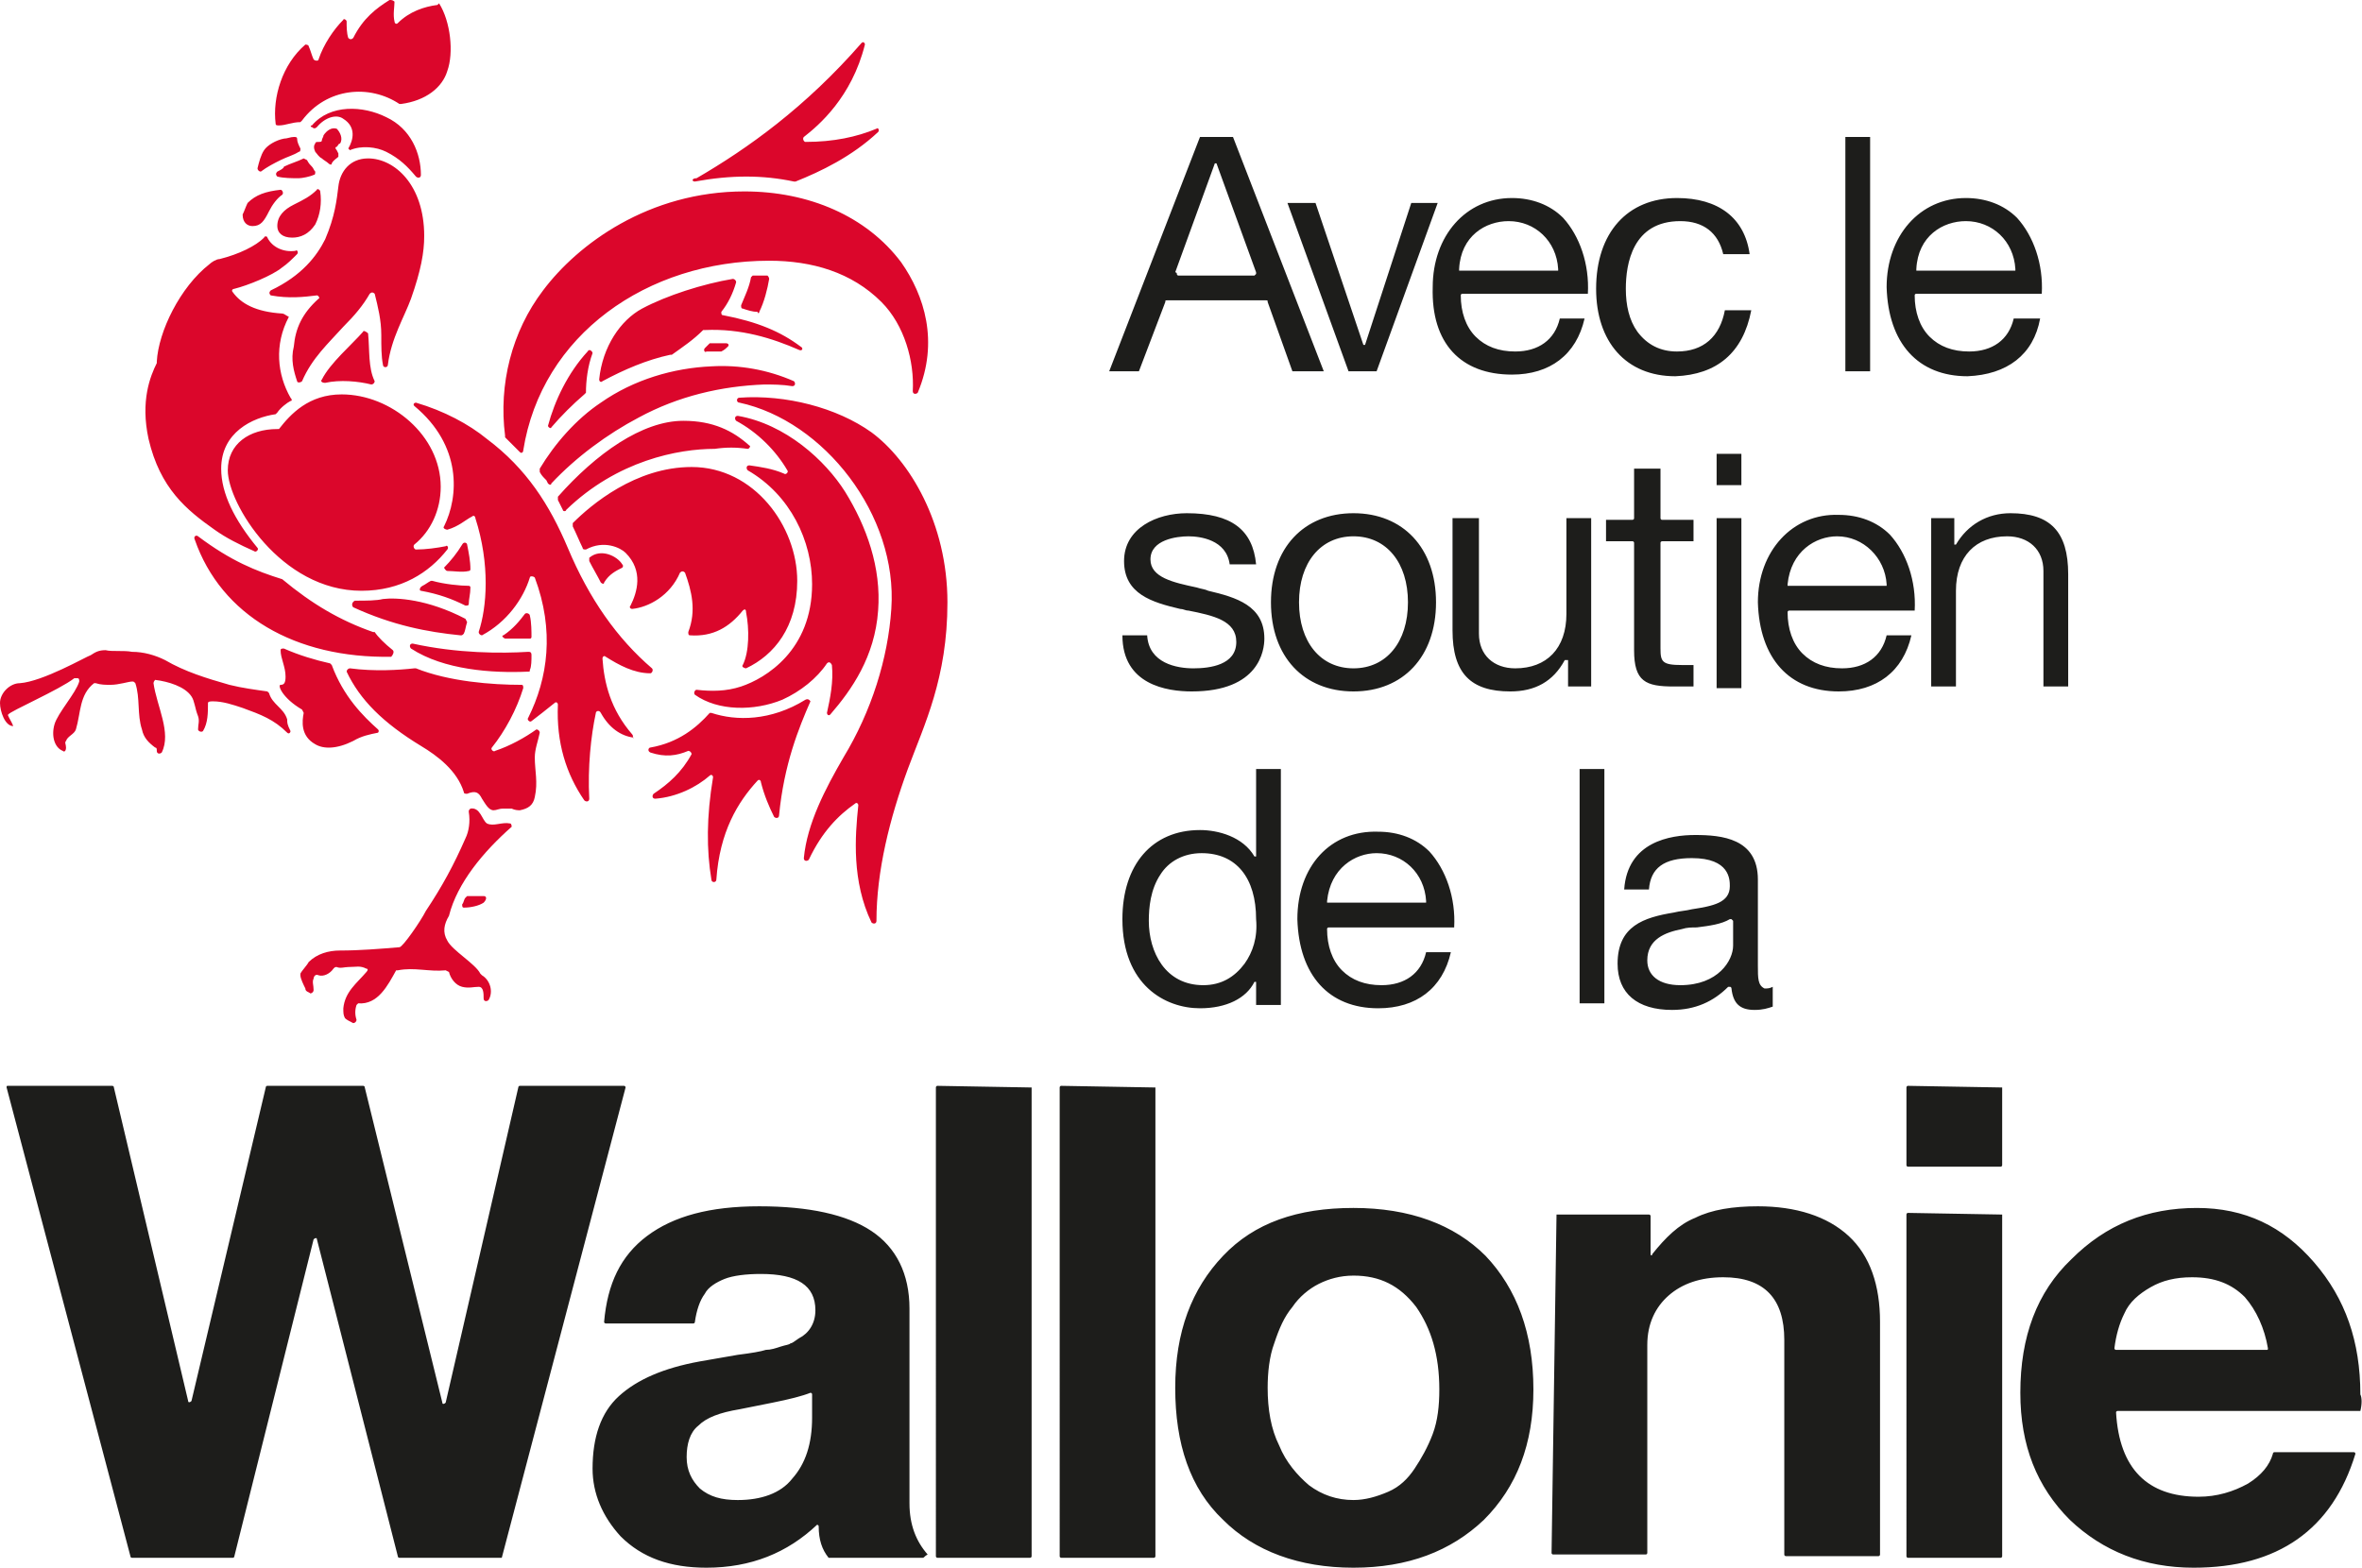 <?xml version="1.0" encoding="UTF-8"?> <svg xmlns="http://www.w3.org/2000/svg" version="1.1" id="Calque_1" x="0" y="0" viewBox="0 0 143.1 95" xml:space="preserve"><style>.st4{fill:#1d1d1b}</style><path d="M18.9 7.7c.1.1.2.1.3 0 .5-.6 1.2-.8 1.6-.5.8.5.6 1.3.3 1.8l.1.1c.7-.3 1.6-.2 2.2.1.8.4 1.3.9 1.8 1.5.1.1.3.1.3-.1 0-1.3-.6-2.8-2.1-3.5-1.4-.7-3.4-.8-4.5.5-.1 0-.1.1 0 .1m-1.9 2c.4-.2.8-.3 1.1-.5.1 0 .1-.1.1-.2-.1-.2-.2-.4-.2-.6 0-.1-.1-.1-.2-.1-.2 0-.4.1-.6.1-.5.1-1 .4-1.2.7-.2.3-.3.7-.4 1.1 0 .1.1.2.2.2.4-.3.8-.5 1.2-.7zm.1 9.3c-1.6-.1-2.5-.6-3-1.3-.1-.1 0-.2.1-.2.8-.2 2.3-.8 2.9-1.3.3-.2.6-.5.9-.8.1-.1 0-.3-.1-.2-.7.1-1.4-.2-1.7-.8 0-.1-.2-.1-.2 0-.5.5-1.5 1-2.7 1.3-.2 0-.5.2-.6.3-1.8 1.4-3.1 4.1-3.2 5.9v.1c-.4.8-1 2.3-.5 4.6.7 3 2.3 4.3 4 5.5.7.5 1.5.9 2.4 1.3.1.1.3-.1.2-.2-1.4-1.7-2.2-3.3-2.2-4.8 0-2.2 1.9-3.1 3.3-3.3l.1-.1c.2-.3.6-.6.8-.7.1 0 .1-.1 0-.2-.8-1.4-1-3.2-.1-4.9-.2-.1-.3-.2-.4-.2zM26.5.3c-.8.1-1.7.4-2.4 1.1-.1.1-.2 0-.2-.1-.1-.4 0-.9 0-1.2-.1-.1-.2-.1-.3-.1-.8.5-1.6 1.1-2.2 2.3-.1.1-.2.1-.3 0-.1-.3-.1-.7-.1-1 0-.1-.2-.2-.2-.1-.6.6-1.2 1.5-1.5 2.4 0 .1-.2.1-.3 0-.1-.2-.2-.6-.3-.8 0-.1-.2-.1-.2-.1-1.4 1.2-2 3.2-1.8 4.8 0 .1.1.1.2.1.4 0 .8-.2 1.3-.2l.1-.1c1.5-2 4.1-2.2 5.9-1h.1c1.5-.2 2.5-1 2.8-2 .4-1.1.2-3-.5-4.1l-.1.1zm-6.1 8.8c-.1-.1-.1-.2 0-.2.1-.1.1-.2.2-.2.2-.3 0-.7-.2-.9-.3-.1-.6.1-.8.4 0 .1-.1.2-.1.3 0 .1-.1.1-.2.1s-.2 0-.2.1c-.1.1-.1.3 0 .5.1.1.2.3.4.4.1.1.3.2.4.3.1.1.2.1.2 0 .1-.2.3-.3.4-.4v-.2l-.1-.2zm-1 2.5c0-.1-.2-.2-.2-.1-.4.4-.8.6-1.4.9-.6.3-1 .7-1 1.3 0 .4.3.7.9.7.5 0 1-.2 1.4-.8.3-.6.4-1.3.3-2zM14.7 13c0 .5.3.7.6.7.5 0 .7-.3 1-.9.2-.4.5-.8.8-1 .1-.1 0-.3-.1-.3-.9.1-1.5.3-2 .8-.1.2-.2.5-.3.7zm2.1-2.6c-.1.1-.1.2 0 .3.4.1.9.1 1.3.1.2 0 .7-.1.9-.2.1 0 .1-.1.1-.2-.1-.1-.1-.2-.2-.3-.1-.1-.2-.2-.3-.4l-.2-.1c-.4.2-.8.3-1.2.5 0 .1-.2.2-.4.3zM48.5 21c-1.2-.9-2.6-1.5-4.7-1.9-.1 0-.1-.1-.1-.2.4-.5.7-1.1.9-1.8 0-.1-.1-.2-.2-.2-1.8.3-4 1-5.5 1.8-1.3.7-2.4 2.3-2.6 4.3 0 .1.1.2.2.1 1.3-.7 2.7-1.3 4.1-1.6h.1c.7-.5 1.3-.9 1.9-1.5h.1c2.2-.1 4.1.5 5.7 1.2.2.1.3-.1.1-.2zM22 20.1c-.7.8-2 1.9-2.5 2.9-.1.1 0 .2.2.2.9-.2 2-.1 2.8.1.1 0 .2-.1.2-.2-.4-.8-.3-1.9-.4-2.9-.1-.1-.3-.2-.3-.1zm-4 3c0 .1.2.1.3 0 .6-1.4 1.6-2.3 2.5-3.3.7-.7 1.2-1.3 1.6-2 .1-.1.2-.1.3 0 .2.8.4 1.6.4 2.5 0 .7 0 1.3.1 1.8 0 .2.3.2.3 0 .2-1.6 1-2.9 1.4-4 .6-1.7.8-2.8.8-3.8 0-3.1-1.8-4.7-3.4-4.7-1.1 0-1.7.8-1.8 1.7-.1.8-.2 1.8-.8 3.2-.5 1-1.4 2.2-3.3 3.1-.1.1-.1.2 0 .3 1.1.2 2 .1 2.8 0 .1 0 .2.2.1.2-1 .9-1.4 1.8-1.5 2.9-.2.8 0 1.5.2 2.1zm31 29c-.1.1-.3.1-.3-.1.2-2.1 1.3-4.2 2.4-6.1 1.7-2.8 2.7-6 2.9-9 .4-5.7-4.1-11.4-9.2-12.5-.2 0-.2-.3 0-.3 2.8-.2 5.9.6 8 2.1 2.3 1.7 4.6 5.5 4.6 10.3 0 4.6-1.4 7.4-2.4 10.1-1.1 3-1.9 6.2-1.9 9.2 0 .2-.2.2-.3.1-1.2-2.5-1-5.2-.8-7.1 0-.1-.1-.2-.2-.1-1 .7-2 1.7-2.8 3.4zM53.2 37c.2-2.6-.7-5.1-2-7.2-1.2-1.9-3.6-4.1-6.5-4.6-.2 0-.2.2-.1.3 1.3.7 2.4 1.8 3.1 3 .1.1-.1.3-.2.2-.7-.3-1.4-.4-2.1-.5-.2 0-.2.2-.1.3 2.6 1.5 3.9 4.3 3.9 6.9 0 4-2.8 5.7-4.3 6.2-.9.3-1.8.3-2.7.2-.1 0-.2.2-.1.3 1.4 1 3.6 1 5.3.3 1.1-.5 2.1-1.3 2.7-2.2.1-.1.2-.1.3.1.1 1-.1 2-.3 2.9 0 .1.1.2.2.1 1.3-1.5 2.7-3.5 2.9-6.3zm-4.4 5.4c-2.1 1.3-4.2 1.3-5.7.8H43c-.8.9-1.9 1.8-3.6 2.1-.1 0-.2.2 0 .3.9.3 1.6.2 2.3-.1.1 0 .2.1.2.2-.6 1.1-1.4 1.8-2.3 2.4-.1.1-.1.3.1.3 1.3-.1 2.5-.7 3.3-1.4.1-.1.2 0 .2.1-.4 2.4-.4 4.4-.1 6.2 0 .2.3.2.3 0 .2-2.9 1.3-4.7 2.5-6 .1-.1.2 0 .2.1.2.8.5 1.5.8 2.1.1.1.3.1.3-.1.3-3.1 1.2-5.3 1.9-6.9 0 0-.1-.2-.3-.1zm-10.5 2.1c-1.3-1.5-1.7-3.1-1.8-4.6 0-.1.1-.2.2-.1.8.5 1.7 1 2.7 1 .1 0 .2-.2.1-.3-2.1-1.8-3.8-4.2-5.1-7.3-1.1-2.6-2.5-4.8-4.9-6.6-1.1-.9-2.6-1.7-4.3-2.2-.1 0-.2.1-.1.2 2.9 2.4 2.7 5.5 1.8 7.3-.1.1.1.2.2.2.7-.2 1.1-.6 1.5-.8.1-.1.2 0 .2.1.9 2.8.7 5.4.2 6.9 0 .1.1.2.2.2 1.5-.8 2.5-2.2 2.9-3.5 0-.1.2-.1.3 0 1.2 3.2.8 6.1-.4 8.5-.1.1.1.3.2.2.4-.3.9-.7 1.4-1.1.1-.1.2 0 .2.1-.1 2.3.5 4.2 1.6 5.8.1.1.3.1.3-.1-.1-1.9.1-3.8.4-5.2 0-.1.2-.2.3 0 .5.9 1.2 1.4 2 1.5-.1.1 0-.1-.1-.2zm-5.9 3.8c.2-.9 0-1.6 0-2.4 0-.5.2-1 .3-1.5 0-.1-.1-.2-.2-.2-.7.5-1.6 1-2.5 1.3-.1.1-.3-.1-.2-.2.8-1 1.5-2.3 1.9-3.6 0-.1 0-.2-.1-.2-1.8 0-4.4-.2-6.4-1h-.1c-.9.1-2.4.2-3.9 0-.1 0-.2.1-.2.2.8 1.7 2.2 3.1 4.5 4.5 1 .6 2.2 1.5 2.6 2.8 0 .1.1.1.2.1.5-.2.7-.1.9.3.2.3.4.7.7.7.2 0 .3-.1.6-.1h.5c.2.1.4.1.5.1.5-.1.8-.3.9-.8zm-9.5-4.1c-.9-.8-2.1-2-2.8-3.9l-.1-.1c-.9-.2-1.9-.5-2.8-.9-.1 0-.2 0-.2.1 0 .5.3 1 .3 1.6 0 .4-.1.5-.3.5-.2 0 .1.8 1.3 1.5l.1.2c-.1.5-.2 1.4.7 1.9.5.3 1.3.3 2.3-.2.5-.3 1-.4 1.5-.5 0 0 .1-.1 0-.2zm.9-4.8c-.5-.4-.9-.8-1.1-1.1h-.1c-2-.7-3.7-1.7-5.5-3.2-1.6-.5-3.1-1.1-5.1-2.6-.1-.1-.3 0-.2.2 1.6 4.6 6.1 7.2 11.9 7.1.1-.1.2-.3.1-.4zm6.8-.7h1.5c.1 0 .1-.1.1-.1 0-.3 0-.9-.1-1.3 0-.1-.2-.2-.3-.1-.3.4-.7.9-1.3 1.3-.1 0-.1.1.1.2zm-9.2-1.9c2.4 1.1 4.5 1.5 6.5 1.7.1 0 .1 0 .2-.1.1-.2.1-.4.2-.7l-.1-.2c-2.3-1.2-4.2-1.3-5-1.2-.4.1-1 .1-1.7.1-.2.1-.2.3-.1.4zm4.1-1c1.1.2 1.9.5 2.7.9.1 0 .2 0 .2-.1 0-.3.1-.6.1-1 0-.1-.1-.1-.1-.1-.5 0-1.5-.1-2.2-.3h-.1c-.2.1-.3.2-.5.3-.2.1-.2.3-.1.3zm6.5 3.7c-1.6.1-4.3.1-7-.5-.2 0-.2.2-.1.3 2 1.3 4.9 1.5 7.1 1.4.1 0 .1 0 .1-.1.1-.2.1-.6.1-.9 0-.2-.1-.2-.2-.2zm-4.9-4.9c.4 0 .9.1 1.3 0 .1 0 .1-.1.1-.1 0-.5-.1-1-.2-1.5 0-.1-.2-.2-.3 0-.3.5-.7 1-1.1 1.4 0 0 .1.2.2.2zm-5.2 1.2c2.4 0 4.1-1.1 5.2-2.5.1-.1 0-.3-.1-.2-.5.1-1.2.2-1.8.2-.1 0-.2-.2-.1-.3 1-.8 1.6-2.1 1.6-3.5 0-3.1-3-5.6-6-5.6-2 0-3.1 1.2-3.8 2.1h-.1c-1.7 0-3 .9-3 2.5 0 2 3.2 7.3 8.1 7.3zm24.7-20c2.6 0 5 .7 6.8 2.5 1.4 1.4 2 3.6 1.9 5.4 0 .2.2.2.3.1 1.3-3.1.4-5.9-1-7.9-2.1-2.8-5.6-4.3-9.5-4.3-5.8 0-10.1 3.2-12.2 6-1.9 2.5-2.7 5.7-2.3 8.8v.1l.9.9c.1.1.2 0 .2-.1 1.1-7 7.5-11.5 14.9-11.5zM42.1 11c2.2-.4 4.1-.4 6 0h.1c1.5-.6 3.4-1.5 5-3 .1-.1 0-.3-.1-.2-1.2.5-2.6.8-4.3.8-.1 0-.2-.2-.1-.3.9-.7 2.9-2.4 3.7-5.6 0-.1-.1-.2-.2-.1-3.4 3.9-6.9 6.4-10 8.2-.3 0-.3.2-.1.2zm-6.5 10.3c-1.2 1.3-2 3-2.4 4.5 0 .1.2.2.2.1.6-.7 1.3-1.4 2-2l.1-.1c0-.7.1-1.6.4-2.4 0-.1-.2-.3-.3-.1zM46 18.9c.3-.6.5-1.4.6-2 0-.1-.1-.2-.1-.2h-.9l-.1.1c-.1.6-.4 1.2-.6 1.7 0 .1 0 .2.1.2.3.1.6.2.9.2 0 .1.1.1.1 0zm-2 1.9h-1l-.3.3c-.1.1 0 .3.1.2h.9c.2-.1.3-.2.4-.3.1-.1 0-.2-.1-.2zm2.3 2.5c.5 0 1.1 0 1.7.1.2 0 .2-.2.1-.3-1.6-.7-3.3-1-5-.9-2.3.1-4.7.8-6.7 2.2-1.5 1-2.8 2.5-3.7 4v.2c.1.2.2.3.4.5l.1.2c.1.1.2.1.2 0 1.5-1.6 3.4-3 5.3-4 2.4-1.3 5-1.9 7.6-2zm-1 3.9c.1 0 .2-.2.1-.2-1-.9-2.2-1.5-4-1.5-2.5 0-5.3 2-7.6 4.6v.2l.3.6c0 .1.2.1.2 0 3.1-3 6.8-3.7 9-3.7.7-.1 1.3-.1 2 0zM45 40.3c-.1.1.1.2.2.2 1.7-.8 3.1-2.5 3.1-5.3 0-3.3-2.6-6.9-6.4-6.9-3.4 0-6.1 2.3-7.2 3.4v.2c.2.4.4.9.6 1.3 0 .1.1.1.2.1 1.1-.6 2.1-.1 2.4.2 1.1 1.1.7 2.4.3 3.2-.1.1 0 .2.1.2 1-.1 2.3-.8 2.9-2.2.1-.1.2-.1.3 0 .4 1.1.7 2.3.2 3.6 0 .1 0 .2.1.2 1.4.1 2.4-.5 3.2-1.5.1-.1.2-.1.2.1.2 1 .2 2.4-.2 3.2zm-7.3-6.1c-.3-.5-1.3-1-2-.4v.2c.2.4.5.9.7 1.3.1.1.2.1.2 0 .3-.5.7-.7 1.1-.9 0 0 .1-.1 0-.2zm-20.3 9.4c-.2-.7-.9-.9-1.1-1.6l-.1-.1c-.7-.1-1.5-.2-2.3-.4-1.4-.4-2.7-.8-3.9-1.5-.6-.3-1.3-.5-2-.5-.5-.1-1.2 0-1.6-.1-.4 0-.6.1-.9.3-.3.1-2.9 1.6-4.3 1.7-.6 0-1.2.6-1.2 1.2 0 .5.3 1.4.8 1.4-.1-.3-.4-.7-.3-.7.1-.2 3.1-1.5 4-2.2h.2c.1 0 .1.1.1.2-.2.7-1.3 1.9-1.5 2.6-.2.7 0 1.4.5 1.6.1.1.2 0 .2-.2s-.1-.3 0-.4c.1-.3.5-.4.6-.7.3-1 .2-2.1 1.1-2.8h.1c.3.1.6.1.9.1.5 0 1.1-.2 1.3-.2.1 0 .1 0 .2.1.3.9.1 1.9.4 2.8.1.5.4.8.8 1.1.1 0 .1.1.1.2 0 .2.2.2.3.1.6-1.2-.3-2.8-.5-4.2 0-.1.1-.2.1-.2.8.1 1.8.4 2.2 1 .2.3.2.7.4 1.2.1.3 0 .5 0 .8 0 .1.2.2.3.1.3-.5.3-1.1.3-1.7 0-.1.2-.1.3-.1.6 0 1.2.2 1.8.4 1.1.4 1.9.7 2.7 1.5.1.1.2 0 .2-.1-.2-.4-.2-.5-.2-.7zm11.9 10.7h-1l-.1.1c-.1.1-.1.3-.2.4 0 .1 0 .2.1.2.4 0 .9-.1 1.2-.3.2-.2.2-.4 0-.4zM27.1 57c.3.6 1.7 1.4 2 2l.1.1c.5.3.7 1 .4 1.5-.1.1-.3.1-.3-.1 0-.3 0-.7-.3-.7s-.6.1-1 0-.7-.5-.8-.9l-.2-.1c-1 .1-1.9-.2-2.9 0H24c-.5.9-1.1 2.1-2.3 2l-.1.1c-.1.3-.1.6 0 .9 0 .1-.1.2-.2.2-.2-.1-.4-.2-.5-.3-.1-.2-.1-.3-.1-.6.1-1 .8-1.5 1.4-2.2.1-.1.1-.2 0-.2-.4-.2-.6-.1-1.1-.1-.2 0-.5.1-.7 0-.1 0-.1 0-.2.1-.2.3-.6.5-.9.4-.2-.1-.3.1-.3.2-.1.2 0 .4 0 .7 0 .1-.1.2-.2.2-.1-.1-.3-.1-.3-.3-.1-.2-.3-.6-.3-.8V59c.1-.2.4-.5.5-.7.5-.5 1.2-.7 1.9-.7 1.2 0 2.4-.1 3.6-.2.2 0 1.3-1.6 1.6-2.2 1-1.5 1.7-2.8 2.4-4.4.2-.4.3-1 .2-1.6 0-.1 0-.1.1-.2.6-.1.7.7 1 .9.4.2.9-.1 1.4 0 .1 0 .1.2.1.2-1.7 1.5-3.3 3.4-3.8 5.4-.3.5-.4 1-.1 1.5z" fill="#db062b"></path><path class="st4" d="M30.4 94.4h-6.2s-.1 0-.1-.1l-4.9-19.2c0-.1-.1-.1-.2 0l-4.8 19.2s0 .1-.1.1H8s-.1 0-.1-.1L.4 65.9c0-.1 0-.1.1-.1h6.3s.1 0 .1.1l4.5 19c0 .1.1.1.2 0l4.5-19s0-.1.1-.1H22s.1 0 .1.1L26.8 85c0 .1.1.1.2 0l4.4-19.1s0-.1.1-.1h6.3c.1 0 .1.1.1.1l-7.5 28.5zM55.9 94.4H50.2c-.4-.5-.6-1.1-.6-1.9 0-.1-.1-.1-.1-.1-1.8 1.7-4 2.6-6.7 2.6-2.2 0-3.9-.6-5.2-1.9-1.1-1.2-1.7-2.6-1.7-4.1 0-1.9.5-3.4 1.6-4.4 1.1-1 2.7-1.7 4.9-2.1l2.3-.4c.8-.1 1.4-.2 1.7-.3.3 0 .6-.1.9-.2.3-.1.5-.1.6-.2.1 0 .2-.1.5-.3.6-.3 1-.9 1-1.7 0-1.5-1.1-2.2-3.3-2.2-.9 0-1.7.1-2.2.3-.5.2-1 .5-1.2.9-.3.4-.5 1-.6 1.7 0 0 0 .1-.1.1h-5.3s-.1 0-.1-.1c.2-2.3 1-4 2.6-5.2 1.6-1.2 3.8-1.8 6.8-1.8s5.3.5 6.8 1.5 2.3 2.6 2.3 4.7v11.8c0 1.3.4 2.3 1.1 3.1-.2.1-.2.2-.3.2zm-6.7-8.5v-1.4c0-.1-.1-.1-.1-.1-.5.2-1.3.4-2.3.6l-2 .4c-1.2.2-2 .5-2.5 1-.5.4-.7 1.1-.7 1.9 0 .8.3 1.4.8 1.9.6.5 1.3.7 2.3.7 1.4 0 2.6-.4 3.3-1.3.8-.9 1.2-2.1 1.2-3.7zM62.5 65.9v28.4s0 .1-.1.1h-5.6s-.1 0-.1-.1V65.9s0-.1.1-.1l5.7.1c0-.1 0 0 0 0zM70 65.9v28.4s0 .1-.1.1h-5.6s-.1 0-.1-.1V65.9s0-.1.1-.1l5.7.1c-.1-.1 0 0 0 0zM82 73.2c3.4 0 6.1 1 8 2.9 1.9 2 2.9 4.7 2.9 8.1 0 3.3-1 5.9-3 7.9-2 1.9-4.6 2.9-7.9 2.9-3.3 0-6-1-7.9-2.9-2-1.9-2.9-4.6-2.9-8 0-3.4 1-6 2.9-8s4.5-2.9 7.9-2.9zm0 4.1c-.8 0-1.5.2-2.1.5-.6.3-1.2.8-1.6 1.4-.5.6-.8 1.3-1.1 2.2-.3.8-.4 1.8-.4 2.7 0 1.3.2 2.5.7 3.5.4 1 1.1 1.8 1.8 2.4.8.6 1.7.9 2.7.9.7 0 1.4-.2 2.1-.5.7-.3 1.2-.8 1.6-1.4.4-.6.8-1.3 1.1-2.1.3-.8.4-1.7.4-2.7 0-2.1-.5-3.7-1.4-5-1-1.3-2.2-1.9-3.8-1.9zM94.3 73.6h5.6s.1 0 .1.1V76c0 .1.1.1.1 0 .8-1 1.6-1.8 2.6-2.2 1-.5 2.3-.7 3.8-.7 2.3 0 4.2.6 5.5 1.8 1.3 1.2 1.9 3 1.9 5.2v14.1s0 .1-.1.1h-5.6s-.1 0-.1-.1v-13c0-2.5-1.2-3.8-3.7-3.8-1.4 0-2.5.4-3.3 1.1-.8.7-1.3 1.7-1.3 3v12.6s0 .1-.1.1h-5.6s-.1 0-.1-.1l.3-20.5c-.1 0-.1 0 0 0zM121.3 65.9v4.7s0 .1-.1.1h-5.6s-.1 0-.1-.1v-4.7s0-.1.1-.1l5.7.1c-.1-.1 0 0 0 0zm0 7.7v20.7s0 .1-.1.1h-5.6s-.1 0-.1-.1V73.6s0-.1.1-.1l5.7.1c-.1 0 0 0 0 0zM143 85.5h-14.7s-.1 0-.1.1c.2 3.4 1.9 5.1 5 5.1 1.1 0 2.1-.3 3-.8.8-.5 1.3-1.1 1.5-1.8 0 0 0-.1.1-.1h4.8c.1 0 .1.1.1.1-1.4 4.6-4.7 6.9-9.8 6.9-3 0-5.5-1-7.5-2.9-2-2-3-4.5-3-7.7 0-3.4 1-6.1 3.1-8.1 2.1-2.1 4.6-3.1 7.6-3.1 2.9 0 5.2 1.1 7.1 3.3 1.9 2.2 2.8 4.8 2.8 8 .1.2.1.6 0 1 .1-.1 0 0 0 0zm-10.2-8.1c-1 0-1.8.2-2.5.6-.7.4-1.3.9-1.6 1.6-.3.6-.5 1.3-.6 2.1 0 0 0 .1.1.1h9.1c.1 0 .1 0 .1-.1-.2-1.2-.7-2.3-1.4-3.1-.8-.8-1.8-1.2-3.2-1.2zM70.7 18.2h6c.1 0 .1 0 .1.1l1.5 4.2h1.9L74.7 8.3h-2l-5.5 14.2H69l1.6-4.2c0-.1 0-.1.1-.1zm.5-1.7 2.4-6.6h.1l2.4 6.6v.1l-.1.1h-4.6s-.1 0-.1-.1-.1-.1-.1-.1zM81.7 22.5h1.7l3.7-10.2h-1.6l-2.8 8.6h-.1l-2.9-8.6H78l3.7 10.2zM91.6 22.7c2.3 0 3.9-1.2 4.4-3.4h-1.5c-.3 1.3-1.3 2-2.7 2-1 0-1.8-.3-2.4-.9-.6-.6-.9-1.5-.9-2.5 0-.1.1-.1.1-.1h7.6c.1-1.8-.5-3.5-1.5-4.6-.8-.8-1.9-1.2-3.1-1.2-2.8 0-4.8 2.3-4.8 5.4-.1 3.4 1.7 5.3 4.8 5.3zm-.2-9.3c1.6 0 2.9 1.2 3 2.9v.1H88.4v-.1c.1-2 1.6-2.9 3-2.9zM106.1 18.8c-.1 0-.1 0 0 0h-1.6c-.3 1.6-1.3 2.5-2.9 2.5-1 0-1.8-.4-2.4-1.2-.5-.7-.7-1.6-.7-2.6 0-1.5.4-4.1 3.3-4.1 1.4 0 2.3.7 2.6 2h1.6c-.3-2.2-1.9-3.4-4.4-3.4-3 0-4.9 2.1-4.9 5.5 0 3.2 1.8 5.3 4.8 5.3 2.5-.1 4.1-1.4 4.6-4zM113.3 22.5c.1 0 .1 0 0 0V8.3h-1.5v14.2h1.5zM123.6 19.3H122c-.3 1.3-1.3 2-2.7 2-1 0-1.8-.3-2.4-.9-.6-.6-.9-1.5-.9-2.5 0-.1.1-.1.1-.1h7.6c.1-1.8-.5-3.5-1.5-4.6-.8-.8-1.9-1.2-3.1-1.2-2.8 0-4.8 2.3-4.8 5.4.1 3.4 1.9 5.4 4.9 5.4 2.4-.1 4-1.3 4.4-3.5zm-4.5-5.9c1.6 0 2.9 1.2 3 2.9v.1H116.1v-.1c.1-2 1.6-2.9 3-2.9zM72.2 41.9c4.1 0 4.4-2.5 4.4-3.2 0-2-1.7-2.5-3.4-2.9-.2-.1-.4-.1-.7-.2-1.4-.3-2.8-.6-2.8-1.7 0-1.2 1.6-1.4 2.3-1.4.7 0 2.3.2 2.5 1.7h1.6c-.2-2.1-1.5-3.1-4.2-3.1-1.8 0-3.8.9-3.8 2.9s1.7 2.5 3.4 2.9c.2 0 .3.1.5.1 1.5.3 2.9.6 2.9 1.9 0 1.4-1.6 1.6-2.6 1.6s-2.7-.3-2.8-2H68c0 3 2.7 3.4 4.2 3.4zM87 36.5c0-3.3-2-5.4-5-5.4s-5 2.1-5 5.4c0 3.3 2 5.4 5 5.4s5-2.1 5-5.4zm-8.3 0c0-2.4 1.3-4 3.3-4s3.3 1.6 3.3 4-1.3 4-3.3 4-3.3-1.6-3.3-4zM94.9 31.4v5.8c0 2.1-1.2 3.3-3.1 3.3-1.3 0-2.2-.8-2.2-2.1v-7H88v6.8c0 2.6 1.1 3.7 3.5 3.7 1.5 0 2.6-.6 3.3-1.9h.2v1.6h1.4V31.4h-1.5zM100.7 32.8h1.9v-1.3h-1.9c-.1 0-.1-.1-.1-.1v-3H99v3c0 .1-.1.1-.1.1h-1.6v1.3h1.6c.1 0 .1.1.1.1v6.5c0 1.9.7 2.2 2.4 2.2h1.2v-1.3h-.7c-1.2 0-1.3-.2-1.3-1v-6.4c0-.1.1-.1.1-.1zM104 31.4c-.1 0-.1 0 0 0v10.3h1.5V31.4H104zM104 27.4c-.1 0-.1 0 0 0v2h1.5v-1.9H104zM106.5 36.5c.1 3.4 1.9 5.4 4.9 5.4 2.3 0 3.9-1.2 4.4-3.4h-1.5c-.3 1.3-1.3 2-2.7 2-1 0-1.8-.3-2.4-.9-.6-.6-.9-1.5-.9-2.5 0-.1.1-.1.1-.1h7.6c.1-1.8-.5-3.5-1.5-4.6-.8-.8-1.9-1.2-3.1-1.2-2.8-.1-4.9 2.2-4.9 5.3zm7.8-1.1v.1H108.3v-.1c.2-2 1.7-2.9 3-2.9 1.6 0 2.9 1.3 3 2.9zM118.5 33h-.1v-1.6H117v10.2h1.5v-5.8c0-2.1 1.2-3.3 3.1-3.3 1.3 0 2.2.8 2.2 2.1v7h1.5v-6.8c0-2.6-1.1-3.7-3.5-3.7-1.4 0-2.6.7-3.3 1.9zM76.1 46.6v5.3H76c-.7-1.2-2.2-1.6-3.3-1.6-2.9 0-4.7 2.1-4.7 5.4 0 4 2.6 5.4 4.7 5.4 1.6 0 2.8-.6 3.3-1.6h.1v1.4h1.5V46.6h-1.5zm-.7 11.8c-.6.8-1.4 1.3-2.5 1.3-2.3 0-3.3-2-3.3-3.9 0-.8.1-1.9.7-2.8.5-.8 1.4-1.3 2.5-1.3 2.1 0 3.3 1.5 3.3 4 .1 1.1-.2 2-.7 2.7zM78.6 55.7c.1 3.4 1.9 5.4 4.9 5.4 2.3 0 3.9-1.2 4.4-3.4h-1.5c-.3 1.3-1.3 2-2.7 2-1 0-1.8-.3-2.4-.9-.6-.6-.9-1.5-.9-2.5 0-.1.1-.1.1-.1h7.6c.1-1.8-.5-3.5-1.5-4.6-.8-.8-1.9-1.2-3.1-1.2-2.9-.1-4.9 2.1-4.9 5.3zm7.8-1.1v.1H80.4v-.1c.2-2 1.7-2.9 3-2.9 1.6 0 2.9 1.2 3 2.9zM95.7 46.6v14.2h1.5V46.6h-1.5zM106.5 58.5v-5.2c0-2.5-2.2-2.7-3.8-2.7-1.5 0-4.1.4-4.3 3.3h1.5c.1-1.3.9-1.9 2.6-1.9 2.3 0 2.3 1.3 2.3 1.7 0 1-1 1.2-2.3 1.4-.4.1-.7.1-1.1.2-1.8.3-3.4.8-3.4 3.1 0 1.8 1.2 2.8 3.3 2.8 1.4 0 2.5-.5 3.4-1.4h.1c.1 0 .1.1.1.1.1.9.5 1.3 1.4 1.3.5 0 .8-.1 1.1-.2v-1.2c-.2.1-.3.1-.5.1-.4-.2-.4-.6-.4-1.4zm-1.5-1.2c0 .9-.9 2.4-3.2 2.4-1.3 0-2-.6-2-1.5 0-1.3 1.1-1.7 2.1-1.9.3-.1.6-.1.9-.1.8-.1 1.5-.2 2-.5h.1l.1.1v1.5z"></path></svg> 